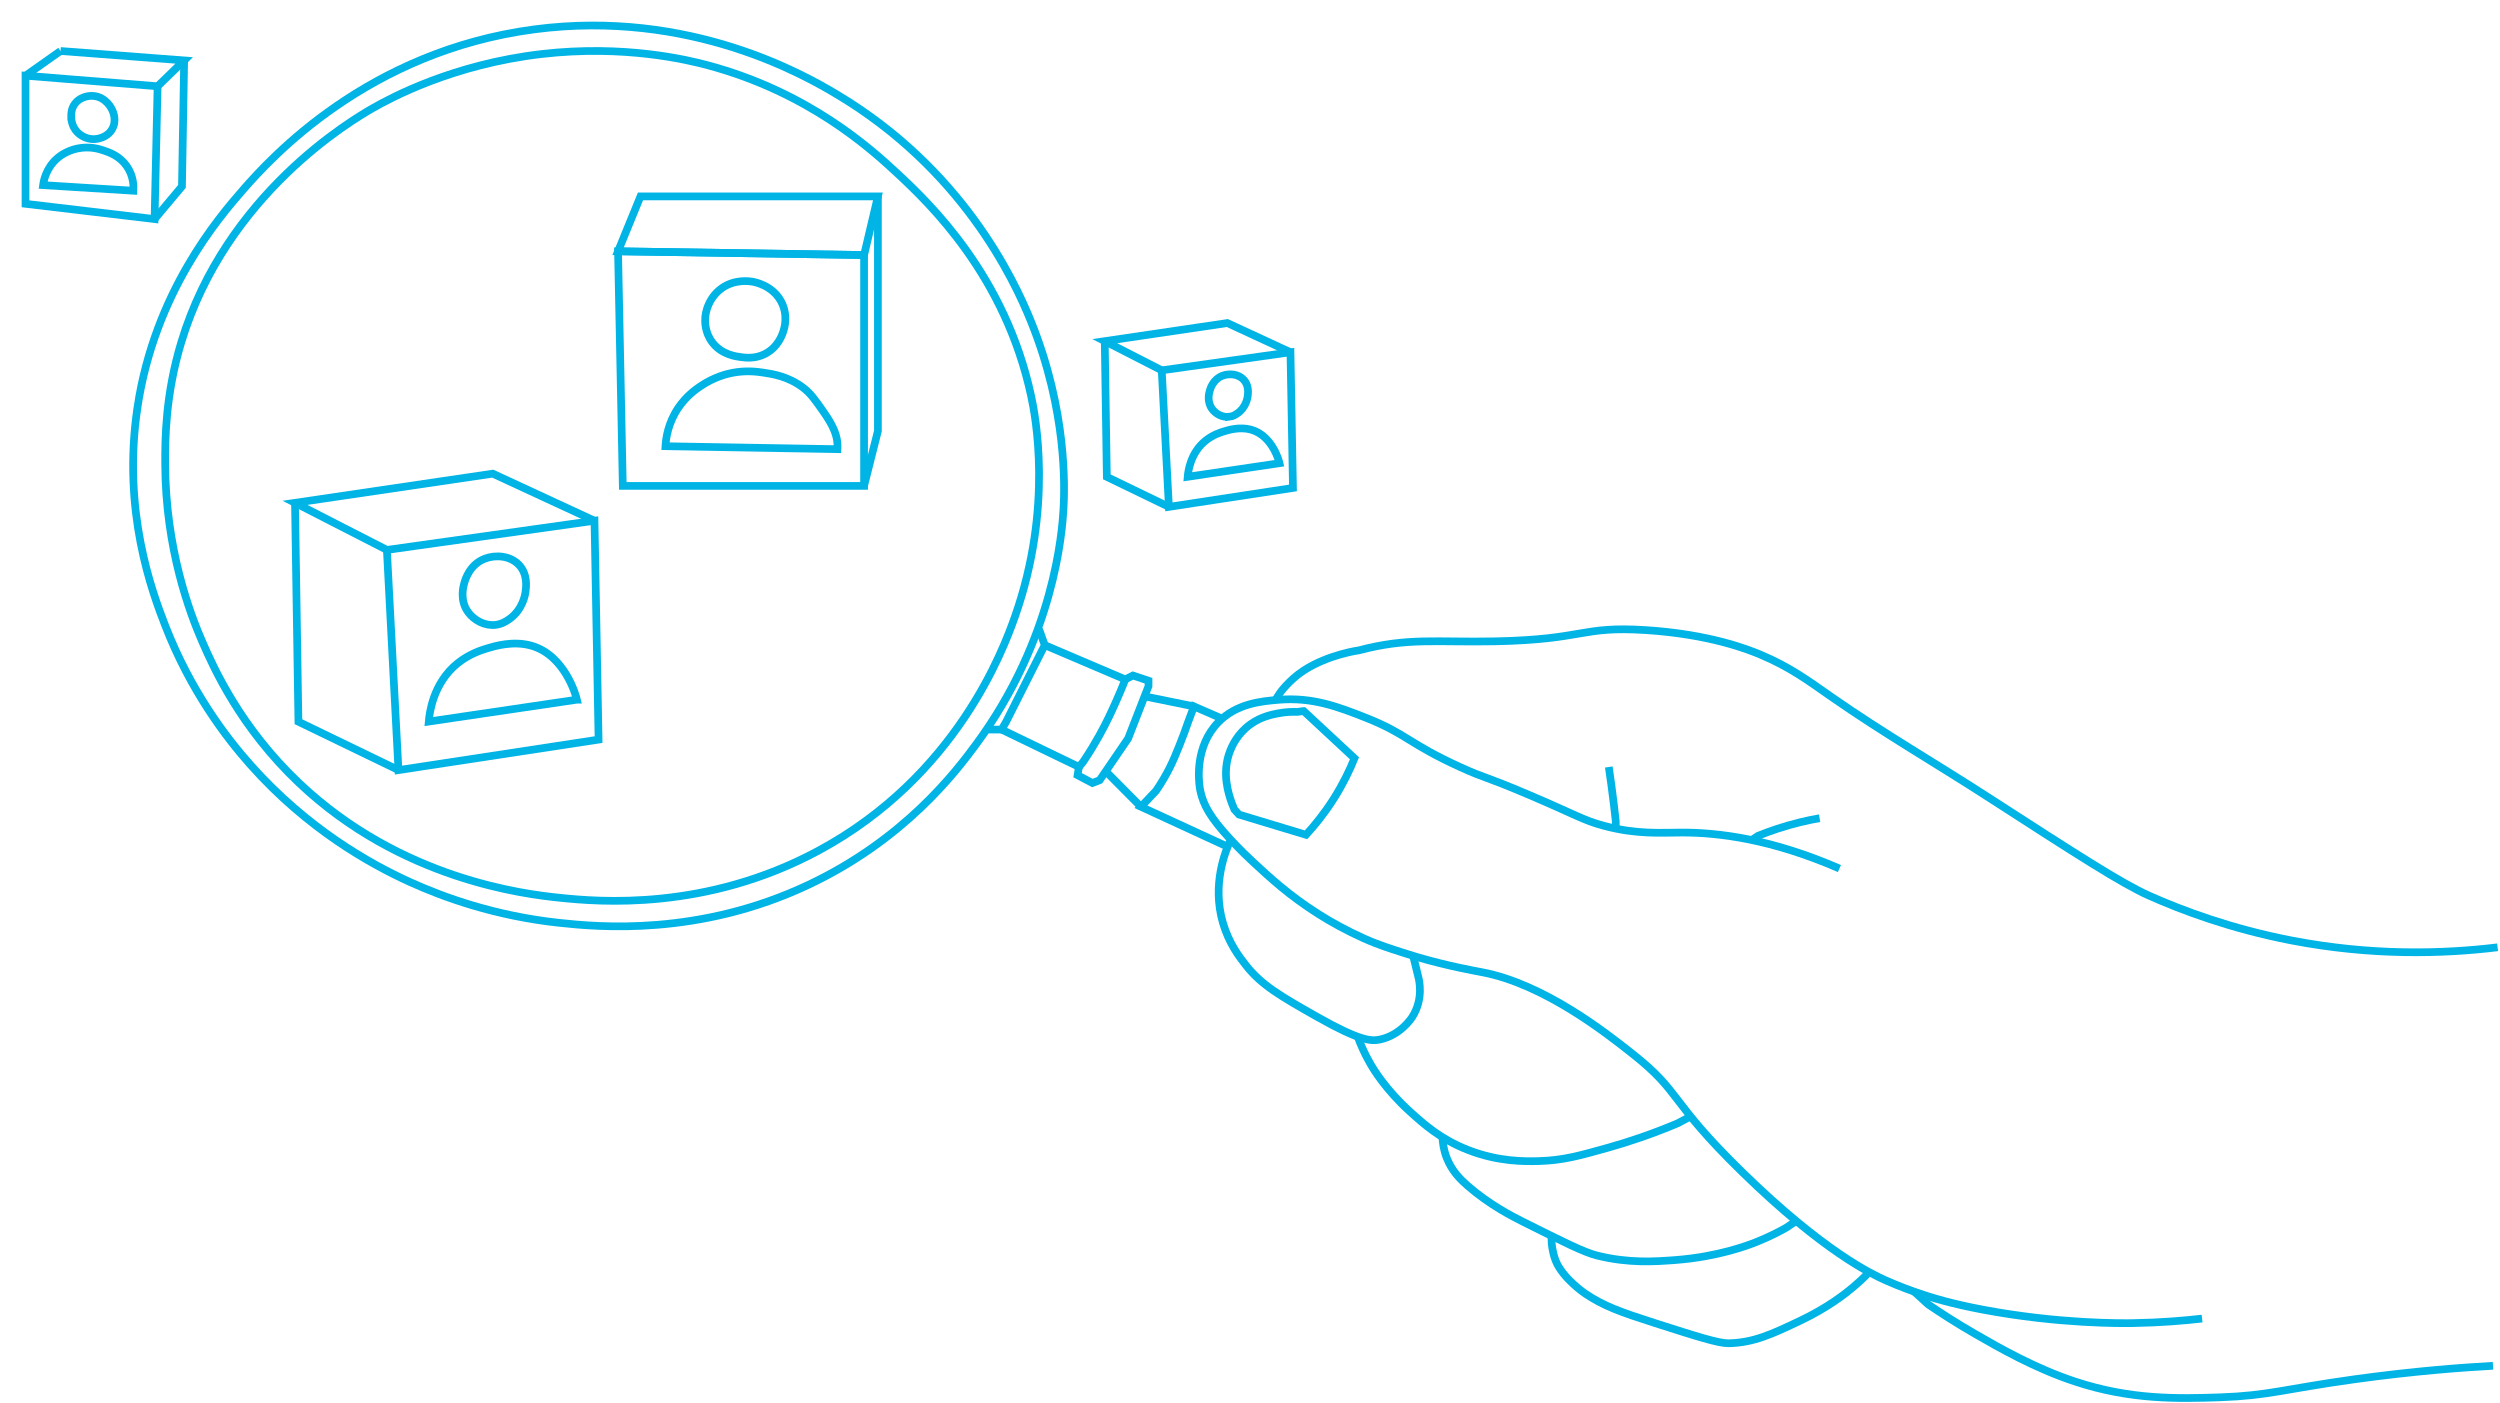 <?xml version="1.0" encoding="utf-8"?>
<svg xmlns="http://www.w3.org/2000/svg" fill="none" height="100%" overflow="visible" preserveAspectRatio="none" style="display: block;" viewBox="0 0 98 55" width="100%">
<g id="Group 1321315106">
<g id="Layer 5">
<path d="M24.227 9.851L24.414 19.047H33.872V9.998L24.227 9.851Z" id="Vector" stroke="#00B4E5" stroke-width="0.302"/>
<path d="M25.107 7.699H34.414L33.872 9.998L24.227 9.851L25.107 7.699Z" id="Vector_2" stroke="#00B4E5" stroke-width="0.302"/>
<path d="M33.871 19.047L34.414 16.895V7.699" id="Vector_3" stroke="#00B4E5" stroke-width="0.302"/>
<path d="M45.54 14.517L50.586 13.808L50.684 19.127L45.821 19.869L45.54 14.517Z" id="Vector_4" stroke="#00B4E5" stroke-width="0.302"/>
<path d="M45.54 14.517L43.306 13.373L48.112 12.663L50.586 13.808" id="Vector_5" stroke="#00B4E5" stroke-width="0.302"/>
<path d="M45.821 19.87L43.388 18.693L43.306 13.373" id="Vector_6" stroke="#00B4E5" stroke-width="0.302"/>
<path d="M6.178 3.382L1 2.967V7.989L6.059 8.588L6.178 3.382Z" id="Vector_7" stroke="#00B4E5" stroke-width="0.302"/>
<path d="M6.178 3.382L7.219 2.369L2.372 1.999" id="Vector_8" stroke="#00B4E5" stroke-width="0.302"/>
<path d="M2.372 1.999L1 2.967" id="Vector_9" stroke="#00B4E5" stroke-width="0.302"/>
<path d="M7.219 2.369L7.133 7.307L6.059 8.588" id="Vector_10" stroke="#00B4E5" stroke-width="0.302"/>
<path d="M27.645 12.451C27.637 12.562 27.612 13.018 27.928 13.428C28.298 13.909 28.865 13.976 29.061 14.001C29.242 14.024 29.592 14.066 29.965 13.885C30.499 13.626 30.668 13.108 30.706 12.993C30.747 12.866 30.907 12.349 30.618 11.815C30.277 11.185 29.593 11.058 29.486 11.04C29.382 11.023 28.808 10.936 28.299 11.294C27.966 11.528 27.822 11.838 27.776 11.941C27.668 12.185 27.65 12.394 27.646 12.45L27.645 12.451Z" id="Vector_11" stroke="#00B4E5" stroke-width="0.302"/>
<path d="M32.828 17.608C32.83 17.56 32.833 17.491 32.828 17.407C32.81 17.1 32.709 16.751 32.283 16.145C31.943 15.66 31.774 15.419 31.488 15.201C30.899 14.75 30.277 14.659 29.919 14.606C29.671 14.57 29.244 14.511 28.699 14.617C28.541 14.648 28.01 14.763 27.447 15.147C27.276 15.264 26.911 15.518 26.598 15.975C26.188 16.574 26.105 17.176 26.086 17.492L32.826 17.608H32.828Z" id="Vector_12" stroke="#00B4E5" stroke-width="0.302"/>
<path d="M48.183 16.338C47.919 16.37 47.663 16.229 47.52 16.039C47.296 15.742 47.4 15.392 47.425 15.307C47.448 15.228 47.555 14.867 47.923 14.728C48.178 14.633 48.527 14.652 48.743 14.875C48.969 15.105 48.925 15.423 48.907 15.548C48.901 15.596 48.841 15.977 48.504 16.206C48.44 16.251 48.335 16.322 48.183 16.34V16.338Z" id="Vector_13" stroke="#00B4E5" stroke-width="0.302"/>
<path d="M50.158 18.157C50.144 18.094 49.883 17.083 49.051 16.845C48.608 16.718 48.155 16.856 47.972 16.912C47.842 16.951 47.543 17.046 47.261 17.272C46.658 17.756 46.573 18.494 46.557 18.69L50.158 18.157Z" id="Vector_14" stroke="#00B4E5" stroke-width="0.302"/>
<path d="M2.793 4.568C2.793 4.656 2.801 4.951 3.04 5.191C3.078 5.229 3.331 5.478 3.723 5.453C3.775 5.449 4.185 5.418 4.39 5.071C4.592 4.733 4.431 4.38 4.397 4.306C4.377 4.262 4.159 3.805 3.67 3.762C3.409 3.738 3.11 3.836 2.936 4.065C2.789 4.262 2.79 4.475 2.791 4.568H2.793Z" id="Vector_15" stroke="#00B4E5" stroke-width="0.302"/>
<path d="M5.23 7.477C5.24 7.324 5.245 6.9 4.959 6.499C4.675 6.104 4.276 5.97 4.058 5.897C3.893 5.842 3.516 5.722 3.041 5.82C2.596 5.912 2.317 6.143 2.256 6.196C1.798 6.587 1.709 7.106 1.689 7.257L5.23 7.477Z" id="Vector_16" stroke="#00B4E5" stroke-width="0.302"/>
<path d="M15.166 21.557L23.304 20.413L23.464 28.992L15.62 30.188L15.166 21.557Z" id="Vector_17" stroke="#00B4E5" stroke-width="0.302"/>
<path d="M15.166 21.557L11.564 19.711L19.316 18.567L23.304 20.413" id="Vector_18" stroke="#00B4E5" stroke-width="0.302"/>
<path d="M15.62 30.188L11.698 28.291L11.564 19.711" id="Vector_19" stroke="#00B4E5" stroke-width="0.302"/>
<path d="M19.431 24.495C19.007 24.546 18.593 24.317 18.362 24.012C17.999 23.532 18.167 22.968 18.207 22.831C18.245 22.704 18.418 22.121 19.012 21.898C19.421 21.743 19.985 21.776 20.334 22.133C20.697 22.505 20.626 23.017 20.599 23.217C20.588 23.294 20.493 23.91 19.949 24.28C19.844 24.351 19.676 24.465 19.431 24.495Z" id="Vector_20" stroke="#00B4E5" stroke-width="0.302"/>
<path d="M22.616 27.427C22.592 27.325 22.171 25.695 20.83 25.311C20.114 25.107 19.386 25.328 19.089 25.418C18.878 25.482 18.397 25.633 17.942 25.998C16.968 26.78 16.834 27.967 16.807 28.285L22.615 27.427H22.616Z" id="Vector_21" stroke="#00B4E5" stroke-width="0.302"/>
</g>
<g id="Layer 2">
<path d="M5.39 15.966C4.777 20.03 5.963 23.2 6.476 24.521C7.473 27.09 8.869 28.915 9.826 29.99C12.054 32.494 14.505 33.865 16.072 34.576C17.387 35.173 19.395 35.904 21.929 36.176C23.461 36.341 27.403 36.713 31.708 34.677C35.459 32.903 37.466 30.257 38.25 29.196C41.336 25.024 41.64 20.825 41.69 19.936C41.734 19.128 41.839 16.132 40.422 12.616C39.717 10.863 37.682 6.619 32.818 3.708C31.583 2.968 27.06 0.351 20.959 1.149C14.408 2.007 10.611 6.204 9.553 7.411C8.549 8.557 6.069 11.464 5.389 15.966H5.39Z" id="Vector_22" stroke="#00B4E5" stroke-width="0.302"/>
<path d="M7.109 13.408C8.865 7.609 13.798 4.704 14.622 4.235C15.33 3.832 17.757 2.521 21.231 2.118C24.475 1.742 26.974 2.351 27.748 2.559C31.701 3.619 34.142 5.835 35.171 6.793C36.456 7.988 39.409 10.813 40.421 15.525C40.581 16.269 41.299 19.881 39.787 24.169C39.329 25.468 37.493 30.426 32.093 33.341C27.678 35.725 23.464 35.35 21.954 35.194C20.579 35.053 15.724 34.483 11.725 30.695C9.412 28.505 8.372 26.173 7.923 25.139C7.453 24.056 6.487 21.529 6.475 18.171C6.472 17.231 6.479 15.487 7.109 13.408Z" id="Vector_23" stroke="#00B4E5" stroke-width="0.302"/>
<path d="M72.106 34.047C69.433 32.886 67.371 32.637 65.95 32.636C65.115 32.636 64.178 32.721 62.873 32.371C62.036 32.146 61.776 31.939 59.886 31.137C58.115 30.385 58.267 30.536 57.26 30.079C55.185 29.135 55.164 28.779 53.549 28.138C52.461 27.708 51.443 27.316 50.108 27.433C49.441 27.49 48.474 27.575 47.754 28.315C46.828 29.268 46.991 30.609 47.03 30.873C47.035 30.909 47.042 30.952 47.053 31.002C47.174 31.563 47.444 32.052 48.243 32.914C48.64 33.341 48.968 33.65 49.113 33.784C49.781 34.403 50.538 35.105 51.677 35.826C52.195 36.155 52.783 36.478 53.459 36.783C54.04 37.045 54.585 37.21 54.93 37.323C54.962 37.333 55.281 37.437 55.619 37.536C56.767 37.871 57.888 38.072 58.076 38.107C60.551 38.569 63.03 40.551 63.96 41.282C65.946 42.844 65.368 43.091 68.306 45.956C71.496 49.067 73.383 49.951 73.919 50.19C74.457 50.431 75.037 50.634 75.037 50.634C75.745 50.885 76.55 51.115 77.721 51.337C80.702 51.901 83.209 51.873 83.605 51.866C84.689 51.848 85.612 51.77 86.321 51.689" id="Vector_24" stroke="#00B4E5" stroke-width="0.302"/>
<path d="M97.906 37.134C95.737 37.399 92.962 37.468 89.848 36.87C87.437 36.406 85.516 35.677 84.235 35.106C83.178 34.635 81.404 33.492 77.898 31.226C75.882 29.923 73.799 28.717 71.833 27.345C70.843 26.654 70.171 26.153 69.028 25.669C68.549 25.466 67.028 24.86 64.502 24.699C61.953 24.537 62.156 25.067 58.617 25.14C56.31 25.187 55.208 24.982 53.276 25.492C53.276 25.492 52.073 25.652 51.103 26.286C50.526 26.663 50.178 27.159 50.178 27.159C50.137 27.218 50.105 27.269 50.083 27.303L50.02 27.412" id="Vector_25" stroke="#00B4E5" stroke-width="0.302"/>
<path d="M51.104 27.873L53.096 29.725C52.909 30.189 52.648 30.733 52.281 31.313C51.916 31.889 51.534 32.357 51.196 32.725C50.321 32.46 49.446 32.196 48.57 31.931L48.387 31.731C48.361 31.673 48.325 31.587 48.286 31.48C48.169 31.148 47.87 30.303 48.228 29.415C48.294 29.254 48.504 28.754 49.031 28.382C49.438 28.095 49.854 28.011 50.104 27.963C50.408 27.905 50.667 27.9 50.849 27.907L51.103 27.873H51.104Z" id="Vector_26" stroke="#00B4E5" stroke-width="0.302"/>
<path d="M71.329 32.073C70.827 32.16 70.271 32.291 69.679 32.485C69.409 32.573 69.155 32.667 68.916 32.764L68.666 32.929" id="Vector_27" stroke="#00B4E5" stroke-width="0.302"/>
<path d="M63.065 30.066C63.139 30.564 63.208 31.075 63.27 31.593C63.294 31.794 63.316 31.993 63.338 32.192V32.481" id="Vector_28" stroke="#00B4E5" stroke-width="0.302"/>
<path d="M48.243 32.913C48.026 33.383 47.507 34.672 47.935 36.164C48.169 36.977 48.589 37.519 48.841 37.84C49.455 38.619 50.194 39.046 51.647 39.868C53.323 40.816 53.765 40.819 54.091 40.75C54.888 40.584 55.32 39.929 55.359 39.868C55.817 39.152 55.629 38.411 55.594 38.281L55.395 37.467" id="Vector_29" stroke="#00B4E5" stroke-width="0.302"/>
<path d="M53.222 40.639C53.325 40.919 53.485 41.298 53.73 41.721C53.832 41.896 54.31 42.706 55.269 43.573C55.798 44.052 56.46 44.652 57.531 45.072C58.739 45.548 59.788 45.529 60.337 45.514C61.262 45.487 61.908 45.307 63.053 44.985C63.801 44.774 64.731 44.471 65.774 44.029L66.271 43.764" id="Vector_30" stroke="#00B4E5" stroke-width="0.302"/>
<path d="M56.545 44.576C56.552 44.776 56.586 45.067 56.712 45.391C56.915 45.909 57.252 46.238 57.532 46.482C58.388 47.229 59.292 47.687 59.704 47.894C61.302 48.692 62.1 49.092 62.602 49.216C63.859 49.53 64.881 49.453 65.679 49.393C67.352 49.266 68.534 48.813 68.847 48.687C69.338 48.491 69.732 48.288 70.007 48.133L70.414 47.862" id="Vector_31" stroke="#00B4E5" stroke-width="0.302"/>
<path d="M60.825 48.452C60.821 48.518 60.818 48.609 60.825 48.716C60.825 48.716 60.845 49.056 60.972 49.393C61.242 50.109 62.149 50.715 62.149 50.715C62.865 51.194 63.501 51.425 64.865 51.862C66.534 52.396 67.376 52.663 67.762 52.656C68.745 52.636 69.47 52.294 70.567 51.773C71.657 51.257 72.359 50.696 72.649 50.451C72.86 50.273 73.029 50.113 73.148 49.996L73.219 49.838" id="Vector_32" stroke="#00B4E5" stroke-width="0.302"/>
<path d="M97.725 53.539C96.521 53.606 94.624 53.745 92.294 54.068C89.559 54.448 88.924 54.709 87.044 54.774C85.388 54.831 83.528 54.879 81.341 54.156C79.766 53.636 78.367 52.832 77.448 52.303C76.664 51.853 76.033 51.439 75.588 51.136L75.035 50.631" id="Vector_33" stroke="#00B4E5" stroke-width="0.302"/>
<path d="M47.906 28.171L46.804 27.693L46.569 28.319C46.482 28.573 46.366 28.895 46.217 29.263C46.089 29.578 45.995 29.81 45.847 30.105C45.725 30.348 45.553 30.655 45.319 30.998L44.725 31.625L48.122 33.192" id="Vector_34" stroke="#00B4E5" stroke-width="0.302"/>
<path d="M40.733 24.668L40.955 25.291L40.849 25.496C40.378 26.43 39.909 27.362 39.439 28.296L39.263 28.599H38.673" id="Vector_35" stroke="#00B4E5" stroke-width="0.302"/>
<path d="M40.955 25.29L44.108 26.633L44.039 26.817C43.969 26.99 43.868 27.234 43.739 27.522C43.586 27.863 43.387 28.306 43.087 28.844C42.935 29.115 42.727 29.47 42.453 29.875L42.294 30.063C41.284 29.575 40.273 29.086 39.263 28.599" id="Vector_36" stroke="#00B4E5" stroke-width="0.302"/>
<path d="M42.293 30.063L42.241 30.388L42.821 30.694L43.107 30.583L44.223 28.949L45.022 26.897V26.684L44.412 26.48L44.108 26.633" id="Vector_37" stroke="#00B4E5" stroke-width="0.302"/>
<path d="M43.344 30.234L44.725 31.625" id="Vector_38" stroke="#00B4E5" stroke-width="0.302"/>
<path d="M46.805 27.693L44.866 27.297" id="Vector_39" stroke="#00B4E5" stroke-width="0.302"/>
</g>
</g>
</svg>